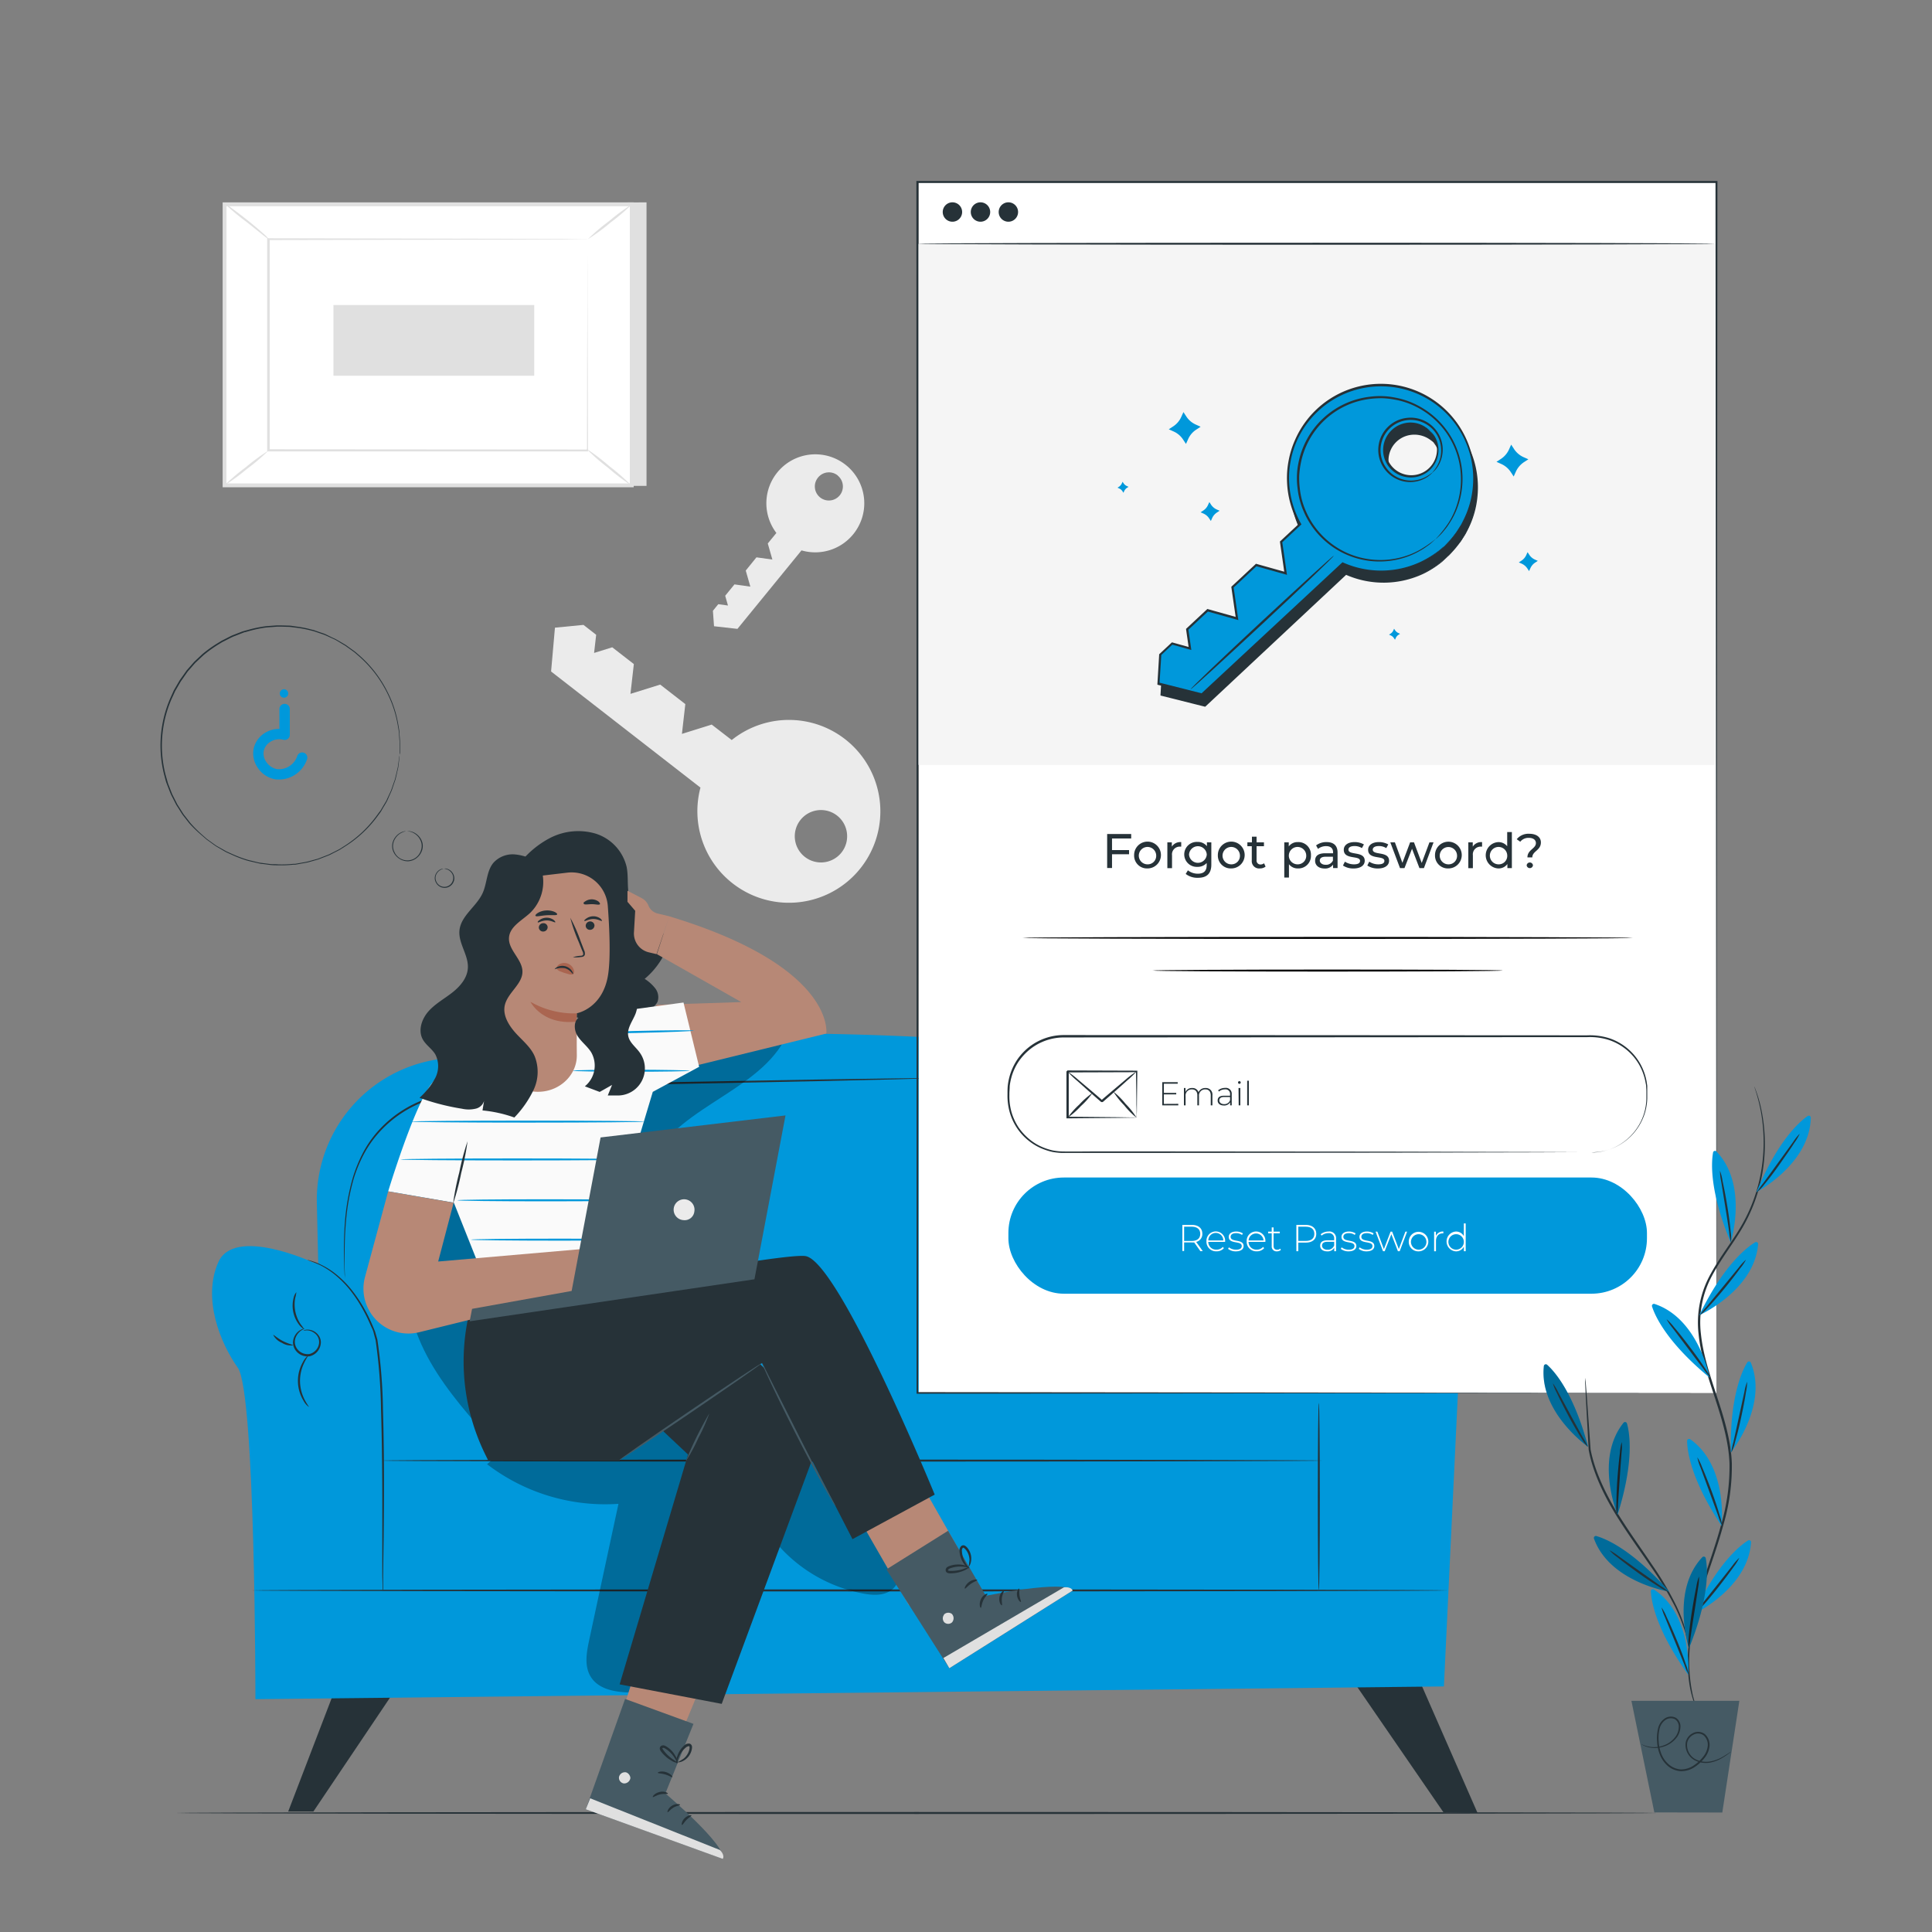 <svg xmlns="http://www.w3.org/2000/svg" viewBox="0 0 500 500"><rect x="0" y="0" width="500" height="500" fill="#808080" stroke="none"/><g id="freepik--background-complete--inject-1"><path d="M189.65,228.65a23.66,23.66,0,1,0-.28-37.13h0l-5.18-4-7.71,2.41.88-7.71-6.5-5.05-7.7,2.4.88-7.71-5.59-4.34-4.7,1.46.54-4.7L151,161.72l-7.38.72-1,11.34,38.66,30.05A23.68,23.68,0,0,0,189.65,228.65Zm28.17-8.07a6.78,6.78,0,1,1-1.2-9.52A6.8,6.8,0,0,1,217.82,220.58Z" style="fill:#ebebeb"></path><path d="M220.81,138.27a12.67,12.67,0,1,0-19.88-.34h0l-2.23,2.72,1.19,4.16-4.12-.57L193,147.66l1.19,4.16-4.11-.58-2.4,2.94.72,2.53-2.51-.35-1.39,1.71.29,4,6.06.68,16.58-20.31A12.68,12.68,0,0,0,220.81,138.27Zm-4-15.18a3.63,3.63,0,1,1-5.11.51A3.62,3.62,0,0,1,216.85,123.09Z" style="fill:#ebebeb"></path><polygon points="167.32 52.37 167.32 125.75 61.91 125.75 58.12 52.88 167.32 52.37" style="fill:#e0e0e0"></polygon><rect x="74.46" y="36.54" width="72.72" height="105.41" transform="translate(21.58 200.06) rotate(-90)" style="fill:#fff"></rect><path d="M164,126.1H57.62V52.38H164Zm-105.4-1H163V53.38H58.62Z" style="fill:#e0e0e0"></path><rect x="69.53" y="61.91" width="82.57" height="54.65" style="fill:#fff"></rect><path d="M152.11,61.91l-.41,0h-1.18L146,62,129,62l-59.44.12.24-.24c0,16.7,0,35.2,0,54.65h0l-.26-.26,82.58.06-.21.2c0-16.63.08-30.26.11-39.76,0-4.75,0-8.45.05-11,0-1.26,0-2.22,0-2.89s0-1,0-1,0,.32,0,1,0,1.61,0,2.85c0,2.53,0,6.23,0,11,0,9.53.07,23.21.11,39.89v.21h-.2l-82.58,0h-.26v-.27h0c0-19.45,0-37.95,0-54.65v-.24h.24l59.6.12,17,.07,4.49,0,1.15,0Z" style="fill:#e0e0e0"></path><path d="M58.11,52.67a9.18,9.18,0,0,1,1.82,1.18c1.08.78,2.54,1.88,4.13,3.15s3,2.47,4,3.37a8.73,8.73,0,0,1,1.51,1.54c-.1.11-2.63-2-5.8-4.5A59.17,59.17,0,0,1,58.11,52.67Z" style="fill:#e0e0e0"></path><path d="M163.52,52.88A52,52,0,0,1,158,57.6a52.17,52.17,0,0,1-5.87,4.31,52,52,0,0,1,5.54-4.72A51.6,51.6,0,0,1,163.52,52.88Z" style="fill:#e0e0e0"></path><path d="M163.44,125.61l-11.75-9.53" style="fill:#fff"></path><path d="M151.69,116.08a56,56,0,0,1,6,4.56,57.06,57.06,0,0,1,5.71,5,54.92,54.92,0,0,1-6-4.56A53,53,0,0,1,151.69,116.08Z" style="fill:#e0e0e0"></path><path d="M58.11,125.6a50.8,50.8,0,0,1,5.49-4.67,51.62,51.62,0,0,1,5.81-4.27,48.33,48.33,0,0,1-5.48,4.68A50.73,50.73,0,0,1,58.11,125.6Z" style="fill:#e0e0e0"></path><rect x="103.13" y="62.11" width="18.3" height="51.96" transform="translate(24.19 200.37) rotate(-90)" style="fill:#e0e0e0"></rect></g><g id="freepik--Floor--inject-1"><path d="M429,469.2c0,.14-85.88.26-191.8.26s-191.83-.12-191.83-.26,85.87-.26,191.83-.26S429,469.06,429,469.2Z" style="fill:#263238"></path></g><g id="freepik--Character--inject-1"><polygon points="348.79 433 373.54 468.99 382.39 469.2 366.17 432.19 348.79 433" style="fill:#263238"></polygon><polygon points="87.62 434.83 74.58 468.83 81.1 468.83 103.87 434.98 87.62 434.83" style="fill:#263238"></polygon><path d="M82,311.3l1,44a11.62,11.62,0,0,0,11.36,11.37l246.19,5.48a11.63,11.63,0,0,0,11.89-11.63v-53a31.31,31.31,0,0,0-27-31c-45.07-6.2-138-15.73-213.15-2.19A36.77,36.77,0,0,0,82,311.3Z" style="fill:#0098DB"></path><path d="M80.92,326.67s-20.28-9.39-24.43,0S57,347.58,61.56,354s4.54,85.74,4.54,85.74l307.58-3.29,3.64-76.27s14.75-18.17,13.83-26-13.37-19.23-27.66-7.54-18,36.12-18,36.12l-245.23,1.85S101.1,330.3,80.92,326.67Z" style="fill:#0098DB"></path><path d="M342.38,378c0,.14-54.49.26-121.69.26S99,378.17,99,378s54.47-.26,121.69-.26S342.38,377.88,342.38,378Z" style="fill:#263238"></path><path d="M99,411.6a.75.75,0,0,1,0-.24c0-.19,0-.43,0-.71q0-.94-.06-2.73c0-2.41,0-5.82,0-10,0-8.46.06-20.15-.33-33a140.27,140.27,0,0,0-1.4-18.08c-.18-.66-.36-1.32-.53-2s-.5-1.25-.76-1.86c-.53-1.21-1.07-2.37-1.66-3.46a36.86,36.86,0,0,0-3.74-5.75,26.7,26.7,0,0,0-4-4,21.73,21.73,0,0,0-3.59-2.32,36.31,36.31,0,0,0-3.39-1.36l.23,0,.69.19a14.77,14.77,0,0,1,2.56,1,19.72,19.72,0,0,1,3.68,2.27,26.1,26.1,0,0,1,4.08,4,36.24,36.24,0,0,1,3.84,5.78c.61,1.1,1.16,2.26,1.7,3.48.27.61.52,1.24.77,1.87l.57,2a135,135,0,0,1,1.45,18.17c.39,12.9.26,24.59.18,33.05-.06,4.19-.11,7.6-.14,10,0,1.15,0,2.06,0,2.73l0,.7C99,411.51,99,411.6,99,411.6Z" style="fill:#263238"></path><path d="M78.53,344.37a1.44,1.44,0,0,1,.81-.25,3.44,3.44,0,0,1,2.26.63A3.52,3.52,0,0,1,82.7,346a3.05,3.05,0,0,1,.29,1.9A3.73,3.73,0,0,1,80.12,351a3.8,3.8,0,0,1-3.8-1.81,3.44,3.44,0,0,1-.49-1.86A3.84,3.84,0,0,1,78,344.07a1.75,1.75,0,0,1,.83-.21c0,.05-.29.12-.74.39a3.85,3.85,0,0,0-1.45,1.62,3.08,3.08,0,0,0,.12,3,3.36,3.36,0,0,0,3.3,1.55,3.29,3.29,0,0,0,2.49-2.63,2.83,2.83,0,0,0-1.14-2.77,3.36,3.36,0,0,0-2-.73C78.83,344.32,78.54,344.42,78.53,344.37Z" style="fill:#263238"></path><path d="M79.92,364.11a4.73,4.73,0,0,1-1.39-1.64,9.83,9.83,0,0,1-.12-10,4.87,4.87,0,0,1,1.35-1.68c.07.06-.45.69-1,1.85a10.63,10.63,0,0,0-1.12,4.84,10.75,10.75,0,0,0,1.23,4.82C79.45,363.44,80,364.06,79.92,364.11Z" style="fill:#263238"></path><path d="M76.7,334.42a8.44,8.44,0,0,1-.3,1.5,9.22,9.22,0,0,0,1.46,6.87,11.39,11.39,0,0,1,.89,1.24s-.56-.28-1.19-1A8.09,8.09,0,0,1,76,335.83,3.19,3.19,0,0,1,76.7,334.42Z" style="fill:#263238"></path><path d="M70.71,345.48c.12-.1,1.05.84,2.47,1.57s2.71,1,2.69,1.12a4.39,4.39,0,0,1-2.93-.66A4.47,4.47,0,0,1,70.71,345.48Z" style="fill:#263238"></path><path d="M374.86,411.6c0,.14-69.37.26-154.94.26S65,411.74,65,411.6s69.36-.26,155-.26S374.86,411.45,374.86,411.6Z" style="fill:#263238"></path><path d="M341.31,363.05c.15,0,.26,10.86.26,24.25s-.11,24.27-.26,24.27-.26-10.86-.26-24.27S341.17,363.05,341.31,363.05Z" style="fill:#263238"></path><path d="M238.6,279.14l-.48,0-1.4.05-5.37.15-19.78.46-65.24,1.31c-6.37.15-12.6.13-18.58.53a62.75,62.75,0,0,0-16.93,3.09A29.88,29.88,0,0,0,98,293.2,28.22,28.22,0,0,0,94,299a37.06,37.06,0,0,0-2.45,6,56.64,56.64,0,0,0-2,11c-.31,3.3-.34,6.15-.36,8.49s0,4.14.07,5.37c0,.6,0,1.06,0,1.4s0,.48,0,.48,0-.16,0-.48,0-.8-.08-1.4c-.06-1.22-.14-3-.16-5.37s0-5.2.27-8.52a56.54,56.54,0,0,1,2-11.11,37.58,37.58,0,0,1,2.44-6.11,28.14,28.14,0,0,1,4-5.92,30.29,30.29,0,0,1,13-8.6,62.4,62.4,0,0,1,17-3.15c6-.4,12.24-.39,18.61-.54l65.25-1.16,19.77-.29,5.38-.06h1.4Z" style="fill:#263238"></path><path d="M159.86,313.4s-.33.16-.84.55a4.57,4.57,0,0,0-1.55,2.17,3.84,3.84,0,0,0,.55,3.71,4,4,0,0,0,7.31-1.74,3.88,3.88,0,0,0-1.18-3.57,4.6,4.6,0,0,0-2.36-1.23c-.63-.11-1-.07-1-.11a1.93,1.93,0,0,1,1-.09,4.66,4.66,0,0,1,3.75,2.79,4.12,4.12,0,0,1,.23,2.3,4.51,4.51,0,0,1-8.16,1.94,4.14,4.14,0,0,1-.83-2.15,4.64,4.64,0,0,1,.31-2,4.53,4.53,0,0,1,1.78-2.21A2,2,0,0,1,159.86,313.4Z" style="fill:#263238"></path><path d="M155.65,339.31a12.1,12.1,0,0,1-.76-3,17,17,0,0,1,.16-7.38,10.1,10.1,0,0,1,4.31-5.94,6.75,6.75,0,0,1,2.09-.85,2,2,0,0,1,.82-.08,12.77,12.77,0,0,0-2.72,1.24,10.26,10.26,0,0,0-4,5.77,18.67,18.67,0,0,0-.3,7.18C155.49,338.15,155.73,339.29,155.65,339.31Z" style="fill:#263238"></path><path d="M159.29,298a23.43,23.43,0,0,0-1.47,2.2,8.76,8.76,0,0,0,2.57,11.28,21.74,21.74,0,0,0,2.29,1.35,1.84,1.84,0,0,1-.72-.15,7.76,7.76,0,0,1-1.78-.9A8.7,8.7,0,0,1,157.49,300a7.62,7.62,0,0,1,1.22-1.58C159.05,298.07,159.27,297.93,159.29,298Z" style="fill:#263238"></path><path d="M158.37,318a50.29,50.29,0,0,0-5.42,1.22,51.91,51.91,0,0,0-5.06,2.3A14.47,14.47,0,0,1,158.37,318Z" style="fill:#263238"></path><g style="opacity:0.3"><path d="M126.06,378.94a50.26,50.26,0,0,0,34,10.25q-3.8,17.63-7.58,35.27c-.67,3.13-1.3,6.62.34,9.38,2.3,3.87,7.65,4.25,12.15,4.19,5-.07,10.22-.19,14.66-2.51,6.29-3.28,9.67-10.24,12.11-16.9s4.55-13.8,9.57-18.81a39,39,0,0,0,22.15,12.61c2.5.46,5.34.6,7.34-1s2.57-4.42,2.06-6.9a20.7,20.7,0,0,0-3.27-6.79l-14.64-22.7c-2-3.07-4.14-6.31-7.49-7.77-2.63-1.15-5.61-1-8.47-.87a390.91,390.91,0,0,0-70.87,10.71"></path></g><g style="opacity:0.3"><path d="M204.28,266.4c-5.92,15.64-28,19.23-35.79,34-7.67,14.64,1.84,34-6.06,48.56-2.93,5.38-8,9.39-10.82,14.81-1.92,3.64-2.91,8-6,10.69-3.62,3.15-9.23,3.09-13.58,1.05s-7.69-5.7-10.79-9.37c-5.8-6.88-11.25-14.32-14-22.91-4.66-14.77-.38-31.48,9-43.82s23.27-20.67,37.94-25.66,30.19-6.87,45.62-8.32"></path></g><path d="M133.18,225.27a24.3,24.3,0,0,1,9-8.31,15.92,15.92,0,0,1,12-1.21,11.92,11.92,0,0,1,8,8.64c.63,3.21-.23,6.79,1.43,9.61,1.9,3.24,6.49,4.26,8.11,7.66a7.39,7.39,0,0,1-.49,6.53,20.31,20.31,0,0,1-4.39,5.14,10.75,10.75,0,0,1,2.74,2.46,3.73,3.73,0,0,1,.58,3.5,5.14,5.14,0,0,1-3,2.4,29.55,29.55,0,0,1-17.69,1.66c-1.58-.34-3.39-.77-4.69.19" style="fill:#263238"></path><path d="M173.21,237.14,170,246.93l21.86,12.41-22,.71,1.64,17.83,42.35-10.4s2.54-17.27-40.64-30.34l-3-.72a3.43,3.43,0,0,1-2.41-2.09h0A3.71,3.71,0,0,0,166,232.4l-3.61-1.88,0,2.86,2,2.33-.32,5.53a5,5,0,0,0,3.84,5.22l2,.47" style="fill:#b78876"></path><path d="M125.32,272.54c-.87,0-8.94,2-13.56,7.84s-11.3,27.94-11.3,27.94l17,2.94,7.34,18.43s43.45-5.69,41.14-8a89.12,89.12,0,0,0-7-5.81l10-33.31,12-6.48-4.05-16.64-24.17,3.27Z" style="fill:#fafafa"></path><path d="M166.86,290.27c0,.14-13.55.26-30.25.26s-30.26-.12-30.26-.26,13.55-.26,30.26-.26S166.86,290.13,166.86,290.27Z" style="fill:#0098DB"></path><path d="M164.15,300.06c0,.14-13.55.26-30.25.26s-30.26-.12-30.26-.26,13.54-.26,30.26-.26S164.15,299.92,164.15,300.06Z" style="fill:#0098DB"></path><path d="M164.15,310.63c0,.15-10.26.27-22.92.27s-22.91-.12-22.91-.27,10.26-.26,22.91-.26S164.15,310.49,164.15,310.63Z" style="fill:#0098DB"></path><path d="M167.66,320.82c0,.14-10.26.26-22.91.26s-22.91-.12-22.91-.26,10.25-.26,22.91-.26S167.66,320.67,167.66,320.82Z" style="fill:#0098DB"></path><path d="M178.51,277.1c0,.15-6.78.26-15.13.26s-15.14-.11-15.14-.26,6.77-.26,15.14-.26S178.51,277,178.51,277.1Z" style="fill:#0098DB"></path><path d="M179.61,266.72c0,.15-6.75.42-15.07.61s-15.09.24-15.09.1,6.74-.42,15.07-.62S179.61,266.58,179.61,266.72Z" style="fill:#0098DB"></path><path d="M121,295.35a66.55,66.55,0,0,1-1.63,8.18,68,68,0,0,1-2.13,8.07,68,68,0,0,1,1.62-8.18A64.69,64.69,0,0,1,121,295.35Z" style="fill:#263238"></path><polygon points="168.3 420.21 155.64 460.14 170.9 461.68 185.24 426.98 168.3 420.21" style="fill:#b78876"></polygon><path d="M179.47,446.14l-7.27,18s15.88,13.45,14.86,16.91L151.6,468.24l10.17-28.56Z" style="fill:#455a64"></path><path d="M161.79,458.66a1.54,1.54,0,0,0-1.6,1.29,1.48,1.48,0,0,0,1.26,1.6,1.63,1.63,0,0,0,1.69-1.37c0-.76-.75-1.63-1.5-1.52" style="fill:#e0e0e0"></path><path d="M151.6,468.24l1.14-2.84,33.58,13.38s1.33,1.25.74,2.3Z" style="fill:#e0e0e0"></path><path d="M172.84,464.2c-.07.17-1-.06-2,.18s-1.77.82-1.9.69.48-1,1.76-1.31S172.93,464.05,172.84,464.2Z" style="fill:#263238"></path><path d="M176,467.08c0,.19-.88.21-1.73.73S173,469,172.8,469s.07-1.09,1.14-1.71S176.06,466.92,176,467.08Z" style="fill:#263238"></path><path d="M176.5,472.3c-.17,0-.1-1,.69-1.76s1.74-.87,1.76-.7-.67.5-1.3,1.15S176.68,472.35,176.5,472.3Z" style="fill:#263238"></path><path d="M174,459.91c-.13.13-.84-.4-1.84-.69s-1.88-.25-1.92-.43.93-.54,2.1-.18S174.17,459.8,174,459.91Z" style="fill:#263238"></path><path d="M175.44,456.24a3.59,3.59,0,0,1-1.77-.65,8.06,8.06,0,0,1-1.65-1.25,7.3,7.3,0,0,1-.83-.91,2.29,2.29,0,0,1-.38-.61.8.8,0,0,1,.25-.95,1,1,0,0,1,.9-.12,2.92,2.92,0,0,1,.64.33,6.93,6.93,0,0,1,1,.78,6.71,6.71,0,0,1,1.25,1.67,3.12,3.12,0,0,1,.52,1.82c-.1,0-.3-.66-.91-1.59a7.35,7.35,0,0,0-1.26-1.46,5.87,5.87,0,0,0-.91-.69c-.34-.23-.66-.35-.81-.22s-.07.08,0,.21a2.23,2.23,0,0,0,.29.45,11.07,11.07,0,0,0,.74.88,11.36,11.36,0,0,0,1.48,1.28A12.64,12.64,0,0,1,175.44,456.24Z" style="fill:#263238"></path><path d="M175.12,456.41a3,3,0,0,1,.16-1.89,6.06,6.06,0,0,1,1.79-2.77,1.57,1.57,0,0,1,1.45-.49.91.91,0,0,1,.57.77,2.33,2.33,0,0,1-.06.72,4.11,4.11,0,0,1-.43,1.19,4.27,4.27,0,0,1-1.42,1.56c-1,.67-1.83.62-1.82.55a14.63,14.63,0,0,0,1.55-.91,4.34,4.34,0,0,0,1.17-1.47,4.1,4.1,0,0,0,.34-1c.08-.39.05-.75-.11-.76s-.58.11-.83.36a6,6,0,0,0-.79.8,7.2,7.2,0,0,0-1,1.65C175.28,455.7,175.23,456.42,175.12,456.41Z" style="fill:#263238"></path><polygon points="216.35 382.62 235.25 415.47 250.71 405.55 231.73 372.2 216.35 382.62" style="fill:#b78876"></polygon><path d="M245.37,396.16,255.14,413s20.36-4.28,22.47-1.35l-31.92,20.1L229.4,406.16Z" style="fill:#455a64"></path><path d="M244.39,417.81a1.53,1.53,0,0,0,0,2.05,1.48,1.48,0,0,0,2,0,1.63,1.63,0,0,0-.05-2.18,1.55,1.55,0,0,0-2.12.25" style="fill:#e0e0e0"></path><path d="M245.69,431.73l-1.54-2.64,31.18-18.28s1.81-.28,2.28.82Z" style="fill:#e0e0e0"></path><path d="M255.55,412.49c.09.16-.64.72-1.09,1.7s-.45,1.9-.63,1.93-.52-1,0-2.2S255.49,412.32,255.55,412.49Z" style="fill:#263238"></path><path d="M259.77,411.76c.13.13-.38.82-.49,1.82s.17,1.78,0,1.87-.81-.72-.65-2S259.67,411.62,259.77,411.76Z" style="fill:#263238"></path><path d="M264.2,414.57c-.13.13-.83-.51-1-1.62s.38-1.9.53-1.82,0,.83.11,1.74S264.34,414.46,264.2,414.57Z" style="fill:#263238"></path><path d="M252.9,408.9c0,.19-.83.42-1.67,1s-1.35,1.32-1.52,1.24.15-1.06,1.15-1.77S252.9,408.73,252.9,408.9Z" style="fill:#263238"></path><path d="M250.87,405.55c0,.06-.51.55-1.6,1a9.28,9.28,0,0,1-2,.54,11.84,11.84,0,0,1-1.23.09,2.47,2.47,0,0,1-.72-.08.8.8,0,0,1-.59-.78,1,1,0,0,1,.46-.79,2.78,2.78,0,0,1,.65-.29,6.55,6.55,0,0,1,3.29-.25c1.18.22,1.8.65,1.76.71s-.7-.17-1.81-.26a7.78,7.78,0,0,0-1.94.1,6.79,6.79,0,0,0-1.09.29c-.4.13-.69.31-.68.51s0,.1.15.16a2,2,0,0,0,.53.05,10.14,10.14,0,0,0,3.06-.43A12.56,12.56,0,0,1,250.87,405.55Z" style="fill:#263238"></path><path d="M250.81,405.9c0,.06-.7-.31-1.4-1.28a6,6,0,0,1-.88-1.89,6.61,6.61,0,0,1-.21-1.22,1.57,1.57,0,0,1,.52-1.45.88.88,0,0,1,.94,0,2.59,2.59,0,0,1,.54.48,4.64,4.64,0,0,1,.68,1.08,4.38,4.38,0,0,1,.35,2.08c-.1,1.22-.63,1.82-.68,1.77a15.71,15.71,0,0,0,.23-1.78,4.35,4.35,0,0,0-.44-1.82,3.82,3.82,0,0,0-.61-.91c-.26-.3-.56-.5-.67-.38a1.06,1.06,0,0,0-.23.87,6.58,6.58,0,0,0,.15,1.12,6.75,6.75,0,0,0,.7,1.79C250.34,405.34,250.88,405.82,250.81,405.9Z" style="fill:#263238"></path><path d="M160.09,378l37.12-25.24,23.41,45.57L241.9,386.8S217.39,327,208.59,325.1c-4.93-1.08-61.47,9.71-61.47,9.71l-6.32-3.17-16-1.95-1,2.59a54.58,54.58,0,0,0,1.78,44.12l.78,1.59Z" style="fill:#263238"></path><path d="M147.06,346.42c.28,1.25,31,30,31,30l-17.7,59.49,26.42,5.05,26.53-71.66-48.49-47.57L142.63,331Z" style="fill:#263238"></path><path d="M197.21,352.75c.08.12-8.17,5.86-18.41,12.83S160.18,378.1,160.09,378s8.16-5.87,18.41-12.84S197.12,352.63,197.21,352.75Z" style="fill:#455a64"></path><path d="M216.26,389.83a8.76,8.76,0,0,1-.9-1.37c-.55-.9-1.31-2.23-2.24-3.87-1.85-3.29-4.31-7.89-6.91-13s-4.9-9.82-6.51-13.23c-.81-1.71-1.45-3.1-1.88-4.06a8.34,8.34,0,0,1-.61-1.52,11,11,0,0,1,.8,1.43l2,4c1.74,3.45,4.07,8.06,6.64,13.17s5,9.75,6.77,13.08c.85,1.61,1.56,2.94,2.1,3.95A10.33,10.33,0,0,1,216.26,389.83Z" style="fill:#455a64"></path><path d="M183.57,365.78a47.58,47.58,0,0,1-2.84,6.38,47.54,47.54,0,0,1-3.31,6.14,93.88,93.88,0,0,1,6.15-12.52Z" style="fill:#455a64"></path><path d="M100.46,308.32l-6,22.16a11.56,11.56,0,0,0,1,8.53h0a11.62,11.62,0,0,0,12.85,5.81l47.55-11.71-5-9.88-37.46,3.25,4-15.22Z" style="fill:#b78876"></path><polygon points="121.55 341.95 122.17 338.73 147.94 334.1 155.43 294.37 203.29 288.67 195.25 331.08 121.55 341.95" style="fill:#455a64"></polygon><path d="M176.92,315.77a2.7,2.7,0,1,1,2.77-2.19A2.51,2.51,0,0,1,176.92,315.77Z" style="fill:#ebebeb"></path><path d="M128.55,228l.09,2.87,1.08,43c.13,5,4.52,8.86,9.86,8.68h0c5.4-.17,9.74-4.4,9.7-9.45-.05-5.29,0-10.87,0-10.87s6.81-1.21,8.12-10.13c.65-4.43.34-11.69-.1-17.62a9.4,9.4,0,0,0-10.47-8.64Z" style="fill:#b78876"></path><path d="M153.85,239.47a1.15,1.15,0,0,1-1.09,1.17,1.09,1.09,0,0,1-1.18-1,1.15,1.15,0,0,1,1.08-1.17A1.1,1.1,0,0,1,153.85,239.47Z" style="fill:#263238"></path><path d="M155.77,238.31c-.14.15-1-.48-2.24-.47s-2.12.65-2.26.5.08-.34.47-.63a3.15,3.15,0,0,1,1.8-.58,3.09,3.09,0,0,1,1.79.55C155.71,238,155.84,238.24,155.77,238.31Z" style="fill:#263238"></path><path d="M141.73,239.91a1.14,1.14,0,0,1-1.09,1.17,1.1,1.1,0,0,1-1.19-1,1.14,1.14,0,0,1,1.09-1.16A1.09,1.09,0,0,1,141.73,239.91Z" style="fill:#263238"></path><path d="M143.7,238.68c-.14.15-1-.48-2.24-.47s-2.12.65-2.26.5.07-.34.46-.63a3.18,3.18,0,0,1,1.81-.58,3.06,3.06,0,0,1,1.78.55C143.63,238.34,143.77,238.61,143.7,238.68Z" style="fill:#263238"></path><path d="M148.26,247.73a8.23,8.23,0,0,1,2-.38c.32,0,.61-.1.66-.32a1.56,1.56,0,0,0-.22-.92l-.95-2.38a40.94,40.94,0,0,1-2.16-6.22,39,39,0,0,1,2.65,6l.92,2.39a1.87,1.87,0,0,1,.18,1.23.81.81,0,0,1-.51.47,2.28,2.28,0,0,1-.54.08A7.85,7.85,0,0,1,148.26,247.73Z" style="fill:#263238"></path><path d="M149.28,262.26a22.62,22.62,0,0,1-12-3s3,6.08,11.86,5.14Z" style="fill:#aa6550"></path><path d="M144.19,236.65c-.13.33-1.35.12-2.8.22s-2.63.45-2.81.14c-.08-.15.14-.45.62-.75a4.62,4.62,0,0,1,2.11-.63,4.72,4.72,0,0,1,2.17.35C144,236.22,144.25,236.5,144.19,236.65Z" style="fill:#263238"></path><path d="M155.26,234c-.22.28-1.07,0-2.08,0s-1.88.21-2.08-.08,0-.42.41-.69a3,3,0,0,1,3.36.07C155.23,233.62,155.35,233.91,155.26,234Z" style="fill:#263238"></path><path d="M148.13,252.18a2.08,2.08,0,0,1-1.07-.11l-1-.28c-.28-.09-.59-.22-.94-.35a2,2,0,0,1-.92-.55c-.21-.27-.17-.75.31-1.18a2.59,2.59,0,0,1,4,1.33C148.72,251.67,148.46,252.09,148.13,252.18Z" style="fill:#aa6550"></path><path d="M148.3,252.07c-.12.09-.72-1.14-2.16-1.51a5.24,5.24,0,0,0-2.61.29s.16-.32.65-.57a3,3,0,0,1,2.09-.22,3,3,0,0,1,1.73,1.2C148.31,251.71,148.36,252.05,148.3,252.07Z" style="fill:#263238"></path><path d="M138.85,222.22a11.21,11.21,0,0,1-1.61,14c-2.13,2-5.3,3.53-5.51,6.43-.24,3.21,3.48,5.61,3.48,8.83s-3.81,5.42-4.56,8.65c-.6,2.6,1,5.2,2.76,7.17s4,3.71,5,6.15a10.92,10.92,0,0,1-.3,8.57,27.09,27.09,0,0,1-5,7.19,33.77,33.77,0,0,0-8.24-1.83c.17-1.06.35-2.13.53-3.19a2.93,2.93,0,0,1-2.15,2.7,7.89,7.89,0,0,1-3.68.05,59.84,59.84,0,0,1-11-2.83,19.79,19.79,0,0,0,4-5,6.67,6.67,0,0,0,.11-6.2c-.88-1.5-2.5-2.46-3.31-4-1.21-2.3-.21-5.22,1.51-7.17s4.06-3.22,6.11-4.82,3.93-3.76,4.09-6.36c.22-3.36-2.51-6.43-2.17-9.78.38-3.82,4.42-6.16,6-9.66,1.15-2.53,1-5.65,2.76-7.8a6.71,6.71,0,0,1,5.53-2.2,12.44,12.44,0,0,1,5.76,2" style="fill:#263238"></path><path d="M150,263.22c-1.6.88-1.51,3.33-.53,4.88s2.55,2.66,3.52,4.22a6.92,6.92,0,0,1-1.63,8.82l3.84,1.45.84-.47,2.36-1.34-1.11,2.73h2.46a7,7,0,0,0,5.78-11.15c-1-1.4-2.58-2.51-2.93-4.2-.41-2.05,1.14-3.9,1.89-5.84a8.25,8.25,0,0,0-2.68-9.33" style="fill:#263238"></path></g><g id="freepik--speech-bubble--inject-1"><path d="M74.25,182.29A1.35,1.35,0,0,1,75,183.5v6.66a1.33,1.33,0,0,1-.53,1.06,1.3,1.3,0,0,1-1.17.22,4.21,4.21,0,0,0-3.26.5,3.73,3.73,0,0,0-1.78,2.38,3.8,3.8,0,0,0,.68,2.91,4.3,4.3,0,0,0,2.75,1.82,5,5,0,0,0,5.24-3.39,1.33,1.33,0,1,1,2.54.81,7.69,7.69,0,0,1-8.2,5.22,6.84,6.84,0,0,1-4.53-2.94,6.52,6.52,0,0,1-1.1-5,6.42,6.42,0,0,1,3-4.12,7,7,0,0,1,3.67-1V183.5a1.34,1.34,0,0,1,1.34-1.34A1.41,1.41,0,0,1,74.25,182.29Z" style="fill:#0098DB"></path><path d="M72.41,179.49a1.09,1.09,0,1,1,1.12,1.07A1.09,1.09,0,0,1,72.41,179.49Z" style="fill:#0098DB"></path><path d="M105,215.15s-.33,0-.88.28A4,4,0,0,0,102.3,217a3.78,3.78,0,0,0-.57,1.58,3.31,3.31,0,0,0,.33,1.88,3.67,3.67,0,0,0,6.88-.4,3.31,3.31,0,0,0,.11-1.91,4,4,0,0,0-.75-1.51,4.1,4.1,0,0,0-2-1.36c-.57-.16-.91-.14-.91-.17l.24,0a1.73,1.73,0,0,1,.3,0,2.06,2.06,0,0,1,.39.06,4,4,0,0,1,2.16,1.34,3.91,3.91,0,0,1,.83,1.58,3.52,3.52,0,0,1-.09,2,4.14,4.14,0,0,1-1.28,1.87,3.89,3.89,0,0,1-2.25.93,3.93,3.93,0,0,1-2.34-.66,4.14,4.14,0,0,1-1.5-1.7,3.64,3.64,0,0,1-.33-2,4,4,0,0,1,.64-1.67,4.07,4.07,0,0,1,2-1.59,3,3,0,0,1,.39-.11,1.18,1.18,0,0,1,.29-.05A.62.62,0,0,1,105,215.15Z" style="fill:#263238"></path><path d="M114.76,224.82s-.21.05-.54.2a2.57,2.57,0,0,0-1.15,1,2.17,2.17,0,0,0-.14,2.14,2.27,2.27,0,0,0,4.25-.25,2.16,2.16,0,0,0-.39-2.11,2.56,2.56,0,0,0-1.26-.86c-.35-.11-.56-.1-.56-.13a1.17,1.17,0,0,1,.59,0,2.62,2.62,0,0,1,1.92,1.85,2.35,2.35,0,0,1,0,1.31,2.52,2.52,0,0,1-4.73.28,2.22,2.22,0,0,1-.21-1.3,2.51,2.51,0,0,1,.41-1.06,2.57,2.57,0,0,1,1.28-1A1.23,1.23,0,0,1,114.76,224.82Z" style="fill:#263238"></path><path d="M103.42,195.33s0-.17,0-.5,0-.83,0-1.47c0-.33,0-.69,0-1.09s-.06-.83-.09-1.3-.07-1-.12-1.52a4.85,4.85,0,0,0-.11-.83l-.15-.88a29.65,29.65,0,0,0-2.77-8.45A30.74,30.74,0,0,0,93.09,170l-1.25-1.09c-.44-.34-.91-.66-1.37-1l-.71-.5a4.3,4.3,0,0,0-.72-.48L87.5,166c-.26-.15-.51-.31-.78-.45l-.83-.38-1.67-.76c-.58-.24-1.18-.42-1.77-.63l-.9-.31-.46-.15-.47-.11a30,30,0,0,0-3.84-.75c-.66-.07-1.33-.19-2-.23l-2-.06c-.34,0-.68,0-1,0l-1,.08c-.7.06-1.4.08-2.09.17a32.54,32.54,0,0,0-4.19.88l-1.05.3c-.17,0-.35.09-.52.15l-.51.2-2.06.8c-.67.3-1.33.66-2,1-.33.18-.67.32-1,.52l-1,.61a33.91,33.91,0,0,0-3.71,2.69l-1.69,1.59-.43.4-.39.44-.77.89-.78.88-.7,1-.69,1-.35.49c-.11.17-.21.34-.31.51l-1.21,2.09c-.33.73-.67,1.46-1,2.2a30.45,30.45,0,0,0-1.51,19.36l.66,2.34.87,2.24.22.56.27.53.54,1.07.53,1.05.64,1,.63,1,.31.49.36.46,1.43,1.84a34.15,34.15,0,0,0,3.25,3.23l.85.75c.28.25.6.45.9.67.61.43,1.2.89,1.82,1.29L58,220l.47.28.5.23,1,.45a33.08,33.08,0,0,0,4,1.52c.68.2,1.37.33,2,.5l1,.24c.34.07.68.09,1,.14l2,.26c.67.07,1.34,0,2,.08a28.26,28.26,0,0,0,3.92-.14l.48,0,.47-.08.94-.16c.62-.12,1.24-.2,1.84-.35l1.78-.49.88-.24.84-.33,1.65-.64a5.15,5.15,0,0,0,.79-.36l.78-.39c.51-.26,1-.5,1.51-.77l1.4-.89a30.53,30.53,0,0,0,8.49-8.11c.25-.35.51-.69.75-1l.62-1.06.6-1c.1-.17.2-.33.29-.5s.15-.35.23-.52l.9-1.94c.26-.62.44-1.25.65-1.82l.3-.85a5.11,5.11,0,0,0,.23-.8l.36-1.49c.1-.46.22-.88.29-1.27s.1-.75.15-1.07c.08-.64.15-1.12.2-1.46s.08-.49.08-.49,0,.17,0,.5l-.18,1.46c0,.32-.08.68-.13,1.07s-.18.82-.28,1.28-.22,1-.34,1.49a4.92,4.92,0,0,1-.23.81c-.1.28-.19.56-.29.85-.21.58-.38,1.21-.65,1.84s-.58,1.27-.88,2l-.24.52c-.08.17-.19.34-.28.51-.2.33-.4.68-.6,1s-.41.71-.62,1.08-.5.69-.75,1.05A30.66,30.66,0,0,1,89.39,219l-1.41.9c-.49.27-1,.52-1.52.78l-.77.4a5.75,5.75,0,0,1-.8.36l-1.67.65-.84.33-.88.25-1.79.5c-.61.15-1.24.23-1.86.35l-.95.17-.47.08-.49,0a28.53,28.53,0,0,1-3.94.16c-.67,0-1.35,0-2-.08l-2-.26c-.35,0-.69-.07-1-.15l-1-.23c-.68-.17-1.38-.3-2.06-.5a30.83,30.83,0,0,1-4-1.53l-1-.45-.5-.23-.48-.28-1.93-1.12c-.62-.4-1.22-.87-1.83-1.3-.31-.23-.63-.43-.91-.68l-.86-.75A33.63,33.63,0,0,1,49,213.09l-1.45-1.85-.36-.47-.32-.5-.63-1-.64-1-.54-1.06-.55-1.08-.27-.54L44,205c-.3-.75-.59-1.51-.88-2.26s-.44-1.57-.67-2.36A30.81,30.81,0,0,1,44,180.86l1-2.23c.41-.7.82-1.4,1.22-2.1.11-.17.2-.35.31-.52l.35-.49.71-1,.7-1,.79-.9.78-.89.39-.44.43-.41,1.71-1.61a33.51,33.51,0,0,1,3.75-2.7l1-.61c.32-.21.67-.35,1-.53.67-.33,1.33-.7,2-1l2.08-.81.52-.2.52-.15,1.06-.29a31.67,31.67,0,0,1,4.22-.88c.71-.09,1.41-.12,2.11-.18l1-.07c.34,0,.69,0,1,0l2.06.06c.68,0,1.34.16,2,.24a27,27,0,0,1,3.87.77l.48.11c.15,0,.3.1.45.15l.91.31c.6.22,1.21.39,1.78.63L86,165l.83.38.79.45,1.54.9a6.2,6.2,0,0,1,.73.49l.71.51c.46.34.94.66,1.38,1l1.26,1.1a30.84,30.84,0,0,1,7.13,9.41,29.22,29.22,0,0,1,2.74,8.5c.05.3.1.6.15.88a6.39,6.39,0,0,1,.1.84c0,.54.08,1.05.11,1.52s.07.91.08,1.31,0,.76,0,1.09c0,.64,0,1.13,0,1.47Z" style="fill:#263238"></path></g><g id="freepik--Sreen--inject-1"><rect x="237.76" y="47.12" width="206.45" height="313.39" style="fill:#fff"></rect><rect x="237.34" y="63.08" width="206.51" height="134.87" style="fill:#f5f5f5"></rect><path d="M287.79,217V220h4.41v1.08h-4.41v3.56h-1.26v-8.8h6.22V217Z" style="fill:#263238"></path><path d="M293.51,221.34a3.47,3.47,0,1,1,3.47,3.41A3.32,3.32,0,0,1,293.51,221.34Zm5.71,0a2.25,2.25,0,1,0-2.24,2.35A2.19,2.19,0,0,0,299.22,221.34Z" style="fill:#263238"></path><path d="M305.7,217.94v1.17h-.28a2,2,0,0,0-2.1,2.25v3.32h-1.21V218h1.16v1.11A2.57,2.57,0,0,1,305.7,217.94Z" style="fill:#263238"></path><path d="M313.49,218v5.75c0,2.36-1.19,3.42-3.45,3.42a4.88,4.88,0,0,1-3.18-1l.57-.93a4.08,4.08,0,0,0,2.57.87c1.57,0,2.29-.73,2.29-2.24v-.53a3.06,3.06,0,0,1-2.4,1,3.23,3.23,0,1,1,0-6.45,3,3,0,0,1,2.46,1.1v-1Zm-1.18,3.15a2.3,2.3,0,0,0-4.59,0,2.3,2.3,0,0,0,4.59,0Z" style="fill:#263238"></path><path d="M315.18,221.34a3.47,3.47,0,1,1,3.47,3.41A3.32,3.32,0,0,1,315.18,221.34Zm5.71,0a2.25,2.25,0,1,0-2.24,2.35A2.19,2.19,0,0,0,320.89,221.34Z" style="fill:#263238"></path><path d="M327.53,224.28a2.32,2.32,0,0,1-1.46.47,1.9,1.9,0,0,1-2.11-2.09V219h-1.14v-1H324v-1.46h1.2V218h1.91v1h-1.91v3.61a1,1,0,0,0,1,1.12,1.52,1.52,0,0,0,.94-.32Z" style="fill:#263238"></path><path d="M339.27,221.34a3.24,3.24,0,0,1-3.37,3.41,2.83,2.83,0,0,1-2.32-1.09v3.45h-1.21V218h1.16v1.05a2.83,2.83,0,0,1,2.37-1.12A3.24,3.24,0,0,1,339.27,221.34Zm-1.22,0a2.25,2.25,0,1,0-2.25,2.35A2.2,2.2,0,0,0,338.05,221.34Z" style="fill:#263238"></path><path d="M346.16,220.65v4H345v-.88a2.49,2.49,0,0,1-2.19,1c-1.51,0-2.46-.81-2.46-2s.69-1.95,2.67-1.95H345v-.23c0-1-.6-1.61-1.79-1.61a3.35,3.35,0,0,0-2.11.71l-.5-.9a4.38,4.38,0,0,1,2.75-.86C345.13,217.94,346.16,218.82,346.16,220.65Zm-1.2,2v-.93H343.1c-1.2,0-1.54.47-1.54,1s.55,1.08,1.47,1.08A1.94,1.94,0,0,0,345,222.63Z" style="fill:#263238"></path><path d="M347.56,224l.5-1a4.31,4.31,0,0,0,2.34.69c1.12,0,1.58-.34,1.58-.9,0-1.5-4.21-.2-4.21-2.86,0-1.19,1.07-2,2.78-2a4.83,4.83,0,0,1,2.43.61l-.52.95a3.47,3.47,0,0,0-1.92-.53c-1.06,0-1.57.39-1.57.92,0,1.57,4.22.29,4.22,2.88,0,1.21-1.1,2-2.88,2A4.81,4.81,0,0,1,347.56,224Z" style="fill:#263238"></path><path d="M353.86,224l.5-1a4.31,4.31,0,0,0,2.34.69c1.12,0,1.58-.34,1.58-.9,0-1.5-4.21-.2-4.21-2.86,0-1.19,1.07-2,2.78-2a4.83,4.83,0,0,1,2.43.61l-.52.95a3.47,3.47,0,0,0-1.92-.53c-1.06,0-1.57.39-1.57.92,0,1.57,4.22.29,4.22,2.88,0,1.21-1.1,2-2.88,2A4.81,4.81,0,0,1,353.86,224Z" style="fill:#263238"></path><path d="M371,218l-2.49,6.66h-1.16l-1.92-5-1.95,5h-1.16L359.81,218H361l1.94,5.3,2-5.3h1l2,5.33,2-5.33Z" style="fill:#263238"></path><path d="M371.38,221.34a3.46,3.46,0,1,1,3.47,3.41A3.32,3.32,0,0,1,371.38,221.34Zm5.7,0a2.24,2.24,0,1,0-2.23,2.35A2.18,2.18,0,0,0,377.08,221.34Z" style="fill:#263238"></path><path d="M383.56,217.94v1.17h-.28a2,2,0,0,0-2.1,2.25v3.32H380V218h1.15v1.11A2.57,2.57,0,0,1,383.56,217.94Z" style="fill:#263238"></path><path d="M391.27,215.34v9.33h-1.16v-1.06a2.81,2.81,0,0,1-2.38,1.14,3.41,3.41,0,0,1,0-6.81,2.85,2.85,0,0,1,2.33,1.07v-3.67Zm-1.2,6a2.25,2.25,0,1,0-2.24,2.35A2.19,2.19,0,0,0,390.07,221.34Z" style="fill:#263238"></path><path d="M397.49,218.19c0-.8-.66-1.35-1.8-1.35a2.7,2.7,0,0,0-2.25,1l-.91-.65a3.88,3.88,0,0,1,3.25-1.41c1.81,0,3,.84,3,2.24,0,2.1-2.22,2.23-2.22,3.88h-1.26C395.28,219.92,397.49,219.64,397.49,218.19Zm-2.39,5.75a.82.82,0,0,1,1.63,0,.82.82,0,0,1-1.63,0Z" style="fill:#263238"></path><path d="M422.61,242.73c0,.15-35.38.26-79,.26s-79-.11-79-.26,35.37-.26,79-.26S422.61,242.59,422.61,242.73Z"></path><path d="M388.88,251.18c0,.14-20.27.26-45.28.26s-45.29-.12-45.29-.26,20.28-.26,45.29-.26S388.88,251,388.88,251.18Z"></path><path d="M374.6,144.09a24.08,24.08,0,1,0-37.36-5.71l-4.9,4.57,1.18,8.13L325.91,149l-6.13,5.72L321,162.8l-7.6-2.13-5.27,4.91.72,5-4.64-1.3-3.06,2.86-.46,7.53,11.23,2.83,36.45-34A24.09,24.09,0,0,0,374.6,144.09ZM371,114.48a6.91,6.91,0,1,1-9.76-.34A6.91,6.91,0,0,1,371,114.48Z" style="fill:#263238"></path><path d="M374.6,144.09a24.08,24.08,0,1,0-37.36-5.71l-4.9,4.57,1.18,8.13L325.91,149l-6.13,5.72L321,162.8l-7.6-2.13-5.27,4.91.72,5-4.64-1.3-3.06,2.86-.46,7.53,11.23,2.83,36.45-34A24.09,24.09,0,0,0,374.6,144.09ZM371,114.48a6.91,6.91,0,1,1-9.76-.34A6.91,6.91,0,0,1,371,114.48Z" style="fill:none"></path><path d="M371,114.48s-.45-.42-1.37-1a7,7,0,0,0-4.35-.95,6.65,6.65,0,1,0,7.26,7.78,6.86,6.86,0,0,0-.65-4.4c-.5-1-.94-1.4-.89-1.44s.13.09.33.3a5.53,5.53,0,0,1,.77,1,6.85,6.85,0,0,1,.86,4.58,7.11,7.11,0,0,1-8.35,5.87,7.13,7.13,0,0,1-5.8-6.22,7.11,7.11,0,0,1,6.43-7.92,6.86,6.86,0,0,1,4.52,1.18,5.34,5.34,0,0,1,1,.83C371,114.35,371.06,114.47,371,114.48Z" style="fill:#263238"></path><path d="M374.6,144.09s-.11.12-.35.33l-1.06,1a24.92,24.92,0,0,1-4.66,3,24.21,24.21,0,0,1-20.29.29l.2,0-36.39,34.06-.1.11-.15,0-11.23-2.82-.23-.05,0-.24c.14-2.35.29-4.92.45-7.53V172l.08-.08L304,169l.11-.11.16,0,4.64,1.3-.37.32c-.23-1.55-.47-3.25-.72-5l0-.15.11-.1,5.27-4.92.12-.12.16,0,7.6,2.13-.37.33c-.37-2.58-.77-5.34-1.17-8.13l0-.16.12-.1,1.62-1.52,4.51-4.2.12-.12.16,0,7.61,2.13-.38.33q-.59-4.11-1.17-8.13l0-.15.11-.11,4.9-4.57-.05.36a24.51,24.51,0,0,1-3.13-11,23,23,0,0,1,.4-5.57,23.55,23.55,0,0,1,1.6-5.24,24.3,24.3,0,0,1,44.07-1,24.14,24.14,0,0,1,2.37,12.64,23.67,23.67,0,0,1-2.7,9.27c-.15.3-.3.58-.45.86l-.49.76c-.33.49-.6,1-.92,1.37-.65.78-1.15,1.48-1.64,2L375,143.73l-.39.36s.11-.14.35-.4l1.08-1.15c.47-.5,1-1.21,1.59-2,.3-.41.56-.89.88-1.37.16-.25.32-.5.48-.77l.44-.85A23.87,23.87,0,1,0,336.37,117a23.53,23.53,0,0,0-1.56,5.12,23,23,0,0,0-.38,5.44,24,24,0,0,0,3.07,10.7l.11.2-.17.16-4.89,4.57.09-.26q.58,4,1.17,8.14l.07.45-.45-.12-7.6-2.13.29-.07-4.51,4.2L320,154.89l.09-.27c.4,2.79.8,5.56,1.17,8.13l.07.46-.45-.12-7.6-2.14.28-.07c-1.81,1.7-3.61,3.37-5.27,4.92l.1-.26c.24,1.71.48,3.41.71,5l.06.44-.43-.12-4.63-1.3.27-.07-3.07,2.86.09-.19c-.16,2.61-.32,5.18-.46,7.53l-.21-.29,11.23,2.83-.25.07,36.5-33.94.09-.08.11,0a24.07,24.07,0,0,0,20.06-.14,26.43,26.43,0,0,0,4.68-2.86l1.09-.91Z" style="fill:#263238"></path><path d="M373.79,141.36a24.07,24.07,0,1,0-37.35-5.72h0l-4.89,4.56,1.17,8.14-7.6-2.14L319,151.93l1.17,8.13-7.6-2.13-5.27,4.92.71,5-4.63-1.29-3.07,2.86-.46,7.53,11.23,2.82,36.45-34A24.06,24.06,0,0,0,373.79,141.36Zm-3.56-29.61a6.91,6.91,0,1,1-9.76-.34A6.9,6.9,0,0,1,370.23,111.75Z" style="fill:#0098DB"></path><path d="M373.79,141.36a24.07,24.07,0,1,0-37.35-5.72h0l-4.89,4.56,1.17,8.14-7.6-2.14L319,151.93l1.17,8.13-7.6-2.13-5.27,4.92.71,5-4.63-1.29-3.07,2.86-.46,7.53,11.23,2.82,36.45-34A24.06,24.06,0,0,0,373.79,141.36Zm-3.56-29.61a6.91,6.91,0,1,1-9.76-.34A6.9,6.9,0,0,1,370.23,111.75Z" style="fill:none"></path><path d="M370.23,111.75s-.45-.42-1.37-1a6.85,6.85,0,0,0-4.34-1,6.64,6.64,0,1,0,7.26,7.78,6.85,6.85,0,0,0-.66-4.4c-.5-1-.93-1.4-.89-1.44s.13.09.34.3a5.54,5.54,0,0,1,.76,1,6.84,6.84,0,0,1,.86,4.59,7.12,7.12,0,0,1-8.34,5.87A7.12,7.12,0,0,1,358,117.3a7.13,7.13,0,0,1,6.43-7.92,6.85,6.85,0,0,1,4.52,1.19,5,5,0,0,1,1,.83C370.16,111.62,370.25,111.74,370.23,111.75Z" style="fill:#263238"></path><path d="M373.79,141.36s-.11.12-.34.33l-1.06.94a25.39,25.39,0,0,1-4.66,3,24.24,24.24,0,0,1-20.3.29l.2,0-36.38,34.06-.11.1-.14,0-11.24-2.82-.22-.06v-.23c.14-2.35.3-4.92.45-7.53v-.12l.08-.07,3.07-2.87.12-.11.16,0,4.63,1.29-.37.33c-.22-1.55-.47-3.25-.72-5l0-.15.12-.11,5.26-4.91.12-.12.17.05,7.6,2.13-.38.33L318.68,152l0-.16.11-.11,1.63-1.51,4.5-4.2.12-.12.17.05,7.6,2.13-.38.33q-.59-4.11-1.17-8.13l0-.16.12-.1,4.9-4.57-.06.36a24.51,24.51,0,0,1-3.13-11,23.5,23.5,0,0,1,.4-5.57,23.75,23.75,0,0,1,1.6-5.24,24.25,24.25,0,0,1,46.44,11.63,23.72,23.72,0,0,1-2.7,9.27l-.45.86-.49.76c-.33.49-.6,1-.91,1.37-.65.78-1.15,1.48-1.64,2L374.18,141c-.25.25-.39.37-.39.37s.12-.15.36-.41l1.07-1.14c.47-.5,1-1.21,1.59-2,.3-.4.57-.88.89-1.37l.48-.76.43-.86a23.69,23.69,0,0,0,2.59-9.19,23.86,23.86,0,0,0-45.64-11.39,23.5,23.5,0,0,0-1.55,5.12,22.45,22.45,0,0,0-.38,5.44,24,24,0,0,0,3.06,10.7l.12.2-.17.16-4.9,4.57.09-.26q.59,4,1.17,8.13l.07.46-.44-.13L325,146.5l.28-.07-4.5,4.21-1.63,1.51.09-.26c.41,2.79.8,5.55,1.17,8.13l.07.46-.44-.13-7.61-2.13.29-.07-5.27,4.91.09-.25c.24,1.71.49,3.4.71,4.95l.06.45-.43-.12-4.63-1.3.27-.07-3.06,2.86.09-.2c-.16,2.61-.32,5.19-.47,7.53l-.21-.29,11.23,2.84-.25.07,36.5-33.94.09-.08.11.05a24.18,24.18,0,0,0,20.06-.14,26.81,26.81,0,0,0,4.69-2.86l1.08-.91Z" style="fill:#263238"></path><path d="M371.58,139.48a32.5,32.5,0,0,0,3.24-4.08,20.24,20.24,0,0,0,2.47-5.54,21.14,21.14,0,0,0,.69-8,20.85,20.85,0,0,0-3.17-9.12,21.1,21.1,0,0,0-8.18-7.4,19.5,19.5,0,0,0-5.69-1.92,22.66,22.66,0,0,0-3.09-.36,24.13,24.13,0,0,0-3.17.16,20.79,20.79,0,0,0-18.07,16.85,24,24,0,0,0-.38,3.15,22.9,22.9,0,0,0,.15,3.11,19.37,19.37,0,0,0,1.52,5.81,21,21,0,0,0,6.82,8.67,20.7,20.7,0,0,0,8.87,3.8,21,21,0,0,0,8-.13,20.44,20.44,0,0,0,5.7-2.09,31.88,31.88,0,0,0,4.29-2.94s-.07.09-.24.24l-.75.68a9.87,9.87,0,0,1-1.29,1,14.63,14.63,0,0,1-1.9,1.22,20.23,20.23,0,0,1-5.74,2.21,21.33,21.33,0,0,1-24.27-12.45,20.08,20.08,0,0,1-1.58-6A19.37,19.37,0,0,1,336,120a21.34,21.34,0,0,1,18.58-17.33,19.92,19.92,0,0,1,6.43.22,20.36,20.36,0,0,1,5.84,2,21.49,21.49,0,0,1,8.35,7.63A21.45,21.45,0,0,1,377.62,130a20,20,0,0,1-2.61,5.58,13.58,13.58,0,0,1-1.34,1.8,10.08,10.08,0,0,1-1.1,1.22l-.73.7C371.68,139.41,371.59,139.49,371.58,139.48Z" style="fill:#263238"></path><path d="M370.61,122.39c-.05,0,.5-.52,1.17-1.59a8,8,0,0,0,1.14-5.11,7.81,7.81,0,0,0-4.29-6.17,7.72,7.72,0,0,0-4.46-.79,7.83,7.83,0,0,0-6.28,10.81,8.06,8.06,0,0,0,2.54,3.25,8,8,0,0,0,3.32,1.45,8,8,0,0,0,5.18-.79c1.12-.59,1.63-1.11,1.68-1.06s-.11.15-.36.38a6,6,0,0,1-1.21.89,8.16,8.16,0,0,1-8.9-.47,8.32,8.32,0,0,1-3.3-8.28,8.31,8.31,0,0,1,7.26-6.76,8.24,8.24,0,0,1,4.79.87,8.39,8.39,0,0,1,3.24,3,8.21,8.21,0,0,1-.15,8.91,6.3,6.3,0,0,1-1,1.14C370.76,122.3,370.62,122.41,370.61,122.39Z" style="fill:#263238"></path><path d="M308.12,178.39c-.11-.12,8.09-8,18.33-17.51s18.63-17.19,18.74-17.07-8.09,8-18.33,17.51S308.23,178.51,308.12,178.39Z" style="fill:#263238"></path><path d="M312.64,130.67l.34-.74.44.68a3.44,3.44,0,0,0,1.46,1.24l.75.33-.68.45a3.41,3.41,0,0,0-1.25,1.46l-.33.74-.45-.68a3.4,3.4,0,0,0-1.46-1.24l-.74-.33.68-.45A3.32,3.32,0,0,0,312.64,130.67Z" style="fill:#0098DB"></path><path d="M290.33,125.11l.19-.43.26.39a1.92,1.92,0,0,0,.85.72l.43.2-.4.26a2,2,0,0,0-.72.84l-.19.44-.26-.4a1.92,1.92,0,0,0-.85-.72l-.43-.2.39-.25A2.07,2.07,0,0,0,290.33,125.11Z" style="fill:#0098DB"></path><path d="M360.6,163.14l.19-.43.26.4a2.12,2.12,0,0,0,.85.72l.43.19-.39.26a1.92,1.92,0,0,0-.72.85l-.2.43-.26-.39a2,2,0,0,0-.84-.73l-.44-.19.4-.26A1.92,1.92,0,0,0,360.6,163.14Z" style="fill:#0098DB"></path><path d="M395,143.64l.33-.74.45.68a3.39,3.39,0,0,0,1.46,1.24l.74.33-.68.45a3.38,3.38,0,0,0-1.24,1.46l-.34.74-.44-.68a3.51,3.51,0,0,0-1.46-1.24l-.75-.33.68-.45A3.41,3.41,0,0,0,395,143.64Z" style="fill:#0098DB"></path><path d="M390.53,116.32l.56-1.25.75,1.15a5.79,5.79,0,0,0,2.45,2.09l1.25.55-1.15.75a5.87,5.87,0,0,0-2.09,2.46l-.56,1.25-.75-1.15a5.79,5.79,0,0,0-2.45-2.09l-1.25-.56,1.15-.75A5.79,5.79,0,0,0,390.53,116.32Z" style="fill:#0098DB"></path><path d="M305.71,107.9l.56-1.25.75,1.14a5.72,5.72,0,0,0,2.45,2.09l1.25.56-1.14.75a5.65,5.65,0,0,0-2.09,2.45l-.56,1.25-.75-1.14a5.69,5.69,0,0,0-2.46-2.09l-1.24-.56,1.14-.75A5.72,5.72,0,0,0,305.71,107.9Z" style="fill:#0098DB"></path><path d="M411.88,298.31s.32,0,.94-.08a6.11,6.11,0,0,0,1.16-.13l.73-.12.83-.22a13.42,13.42,0,0,0,4.08-1.82,14.36,14.36,0,0,0,5.8-7.6,14.25,14.25,0,0,0,.66-3.94c0-.7,0-1.43,0-2.15l-.06-1.1c0-.37-.11-.74-.17-1.11a14.64,14.64,0,0,0-1.59-4.41,14.19,14.19,0,0,0-7.87-6.48,16,16,0,0,0-5.61-.74h-6.06l-129.39.08a14.12,14.12,0,0,0-8.6,2.93,14.89,14.89,0,0,0-3.12,3.32,14.18,14.18,0,0,0-1.87,4.12,15.53,15.53,0,0,0-.43,2.22c0,.75-.1,1.5-.08,2.27a15,15,0,0,0,.54,4.44,14.69,14.69,0,0,0,1.85,4,15.21,15.21,0,0,0,3,3.21,13.68,13.68,0,0,0,3.8,2.13,15.3,15.3,0,0,0,2.07.61,15.74,15.74,0,0,0,2.15.25c2.89.07,5.81,0,8.67,0h16.81l58.17.05,39.22.09,10.66.05,2.78,0,.94,0s-.32,0-.94,0l-2.78,0-10.66.05-39.22.08-58.17.06H283.3c-2.87,0-5.75,0-8.7,0a16.76,16.76,0,0,1-2.22-.25,16.09,16.09,0,0,1-2.15-.64,14,14,0,0,1-3.93-2.2,14.39,14.39,0,0,1-5-7.49,15.76,15.76,0,0,1-.56-4.58c0-.76,0-1.55.08-2.32a16.4,16.4,0,0,1,.45-2.3,14.89,14.89,0,0,1,1.94-4.28,15.11,15.11,0,0,1,3.24-3.44,14.61,14.61,0,0,1,8.91-3l129.39.07h6.06a16.74,16.74,0,0,1,5.72.77,14.55,14.55,0,0,1,8,6.65,14.81,14.81,0,0,1,1.61,4.51l.17,1.13c0,.38,0,.75,0,1.12,0,.74,0,1.45,0,2.17a14.69,14.69,0,0,1-.69,4,15,15,0,0,1-1.59,3.32,14.2,14.2,0,0,1-4.34,4.34,13.78,13.78,0,0,1-4.14,1.8l-.84.2-.74.11a6.85,6.85,0,0,1-1.16.11Z" style="fill:#263238"></path><rect x="260.97" y="304.74" width="165.26" height="30.07" rx="14.35" style="fill:#0098DB"></rect><path d="M294.15,289.27a6.76,6.76,0,0,1,0-.89c0-.62,0-1.43-.05-2.43,0-2.14-.06-5.1-.11-8.67l.21.2-17.87.06.26-.26h0v3.14c0,1,0,2.06,0,3.06,0,2,0,3.94,0,5.77l-.24-.24,12.81.12,3.7.06,1,0,.36,0a9.6,9.6,0,0,1-1.26.06l-3.65.06-13,.12H276v-.24c0-1.83,0-3.76,0-5.77,0-1,0-2,0-3.06V277.3h0c-.23.23.32-.32.26-.27l17.87.06h.21v.21c-.05,3.63-.09,6.63-.11,8.8,0,1,0,1.78-.06,2.39A5.74,5.74,0,0,1,294.15,289.27Z" style="fill:#263238"></path><path d="M294.15,277.28a23.64,23.64,0,0,1-2.5,2.4c-1.58,1.44-3.8,3.39-6.26,5.53H285v0l0,0-.06-.05-.12-.1-.23-.2-.45-.39-.88-.77-1.67-1.47-2.8-2.5a23.64,23.64,0,0,1-2.5-2.4A21.9,21.9,0,0,1,279,279.4l2.87,2.42,1.69,1.44.89.76.46.4.22.2.12.09.06.05,0,0H285c2.47-2.13,4.72-4,6.37-5.41A21.9,21.9,0,0,1,294.15,277.28Z" style="fill:#263238"></path><path d="M282.73,282.86a19.29,19.29,0,0,1-3,3.39,20.16,20.16,0,0,1-3.41,3,20.24,20.24,0,0,1,3-3.39A20.61,20.61,0,0,1,282.73,282.86Z" style="fill:#263238"></path><path d="M294.15,289.27a19.58,19.58,0,0,1-3.21-3.22,20.47,20.47,0,0,1-2.82-3.56,20.13,20.13,0,0,1,3.21,3.22A19.9,19.9,0,0,1,294.15,289.27Z" style="fill:#263238"></path><path d="M304.94,285.67v.4h-4.15v-6h4v.4h-3.58v2.37h3.2v.39h-3.2v2.46Z" style="fill:#263238"></path><path d="M313.77,283.45v2.62h-.43v-2.59c0-1-.53-1.55-1.4-1.55a1.58,1.58,0,0,0-1.64,1.75v2.39h-.43v-2.59c0-1-.53-1.55-1.4-1.55a1.58,1.58,0,0,0-1.64,1.75v2.39h-.43v-4.49h.41v1a1.78,1.78,0,0,1,1.72-1,1.59,1.59,0,0,1,1.64,1.08,1.89,1.89,0,0,1,1.81-1.08A1.68,1.68,0,0,1,313.77,283.45Z" style="fill:#263238"></path><path d="M318.77,283.22v2.85h-.41v-.8a1.75,1.75,0,0,1-1.62.83c-1,0-1.61-.51-1.61-1.28s.43-1.25,1.67-1.25h1.54v-.36a1.17,1.17,0,0,0-1.33-1.28,2.36,2.36,0,0,0-1.55.56l-.21-.31a2.74,2.74,0,0,1,1.79-.63A1.52,1.52,0,0,1,318.77,283.22Zm-.43,1.52v-.84h-1.53c-.93,0-1.25.39-1.25.9s.45.95,1.24.95A1.54,1.54,0,0,0,318.34,284.74Z" style="fill:#263238"></path><path d="M320.4,280.15a.35.35,0,0,1,.35-.35.35.35,0,1,1-.35.35Zm.13,1.43H321v4.49h-.43Z" style="fill:#263238"></path><path d="M322.77,279.69h.43v6.38h-.43Z" style="fill:#263238"></path><path d="M310.67,323.81l-1.62-2.27a4.77,4.77,0,0,1-.66,0h-1.94v2.22H306V317h2.43c1.7,0,2.73.85,2.73,2.29a2.08,2.08,0,0,1-1.59,2.12l1.7,2.37Zm-2.28-2.65c1.45,0,2.23-.68,2.23-1.84s-.78-1.85-2.23-1.85h-1.94v3.69Z" style="fill:#fff"></path><path d="M317.05,321.4H312.7a2,2,0,0,0,2.14,2,2.06,2.06,0,0,0,1.62-.7l.28.32a2.41,2.41,0,0,1-1.91.82,2.48,2.48,0,0,1-2.6-2.57,2.42,2.42,0,1,1,4.83,0S317.05,321.35,317.05,321.4Zm-4.34-.38h3.88a1.94,1.94,0,0,0-3.88,0Z" style="fill:#fff"></path><path d="M317.82,323.2l.22-.39a3,3,0,0,0,1.82.61c1.07,0,1.5-.37,1.5-.95,0-1.47-3.36-.38-3.36-2.37,0-.76.64-1.38,1.92-1.38a3.13,3.13,0,0,1,1.74.49l-.23.39a2.6,2.6,0,0,0-1.52-.46c-1,0-1.42.41-1.42.95,0,1.52,3.35.45,3.35,2.38,0,.82-.71,1.38-2,1.38A3.16,3.16,0,0,1,317.82,323.2Z" style="fill:#fff"></path><path d="M327.47,321.4h-4.35a2,2,0,0,0,2.14,2,2.06,2.06,0,0,0,1.62-.7l.28.32a2.43,2.43,0,0,1-1.91.82,2.49,2.49,0,0,1-2.61-2.57,2.42,2.42,0,0,1,2.43-2.56,2.39,2.39,0,0,1,2.41,2.54S327.47,321.35,327.47,321.4Zm-4.34-.38H327a1.94,1.94,0,0,0-3.87,0Z" style="fill:#fff"></path><path d="M331.49,323.49a1.55,1.55,0,0,1-1,.36,1.25,1.25,0,0,1-1.37-1.38v-3.3h-.93v-.42h.93v-1.1h.48v1.1h1.61v.42h-1.61v3.26c0,.65.32,1,.94,1a1.16,1.16,0,0,0,.79-.28Z" style="fill:#fff"></path><path d="M340.65,319.32c0,1.42-1,2.27-2.73,2.27H336v2.22h-.5V317h2.44C339.62,317,340.65,317.88,340.65,319.32Zm-.5,0c0-1.18-.78-1.85-2.23-1.85H336v3.68h1.94C339.37,321.15,340.15,320.48,340.15,319.32Z" style="fill:#fff"></path><path d="M345.77,320.6v3.21h-.47v-.9a1.94,1.94,0,0,1-1.82.94c-1.13,0-1.82-.58-1.82-1.44s.48-1.42,1.89-1.42h1.73v-.4a1.32,1.32,0,0,0-1.5-1.45,2.63,2.63,0,0,0-1.75.64l-.24-.35a3.13,3.13,0,0,1,2-.71A1.72,1.72,0,0,1,345.77,320.6Zm-.49,1.72v-.95h-1.72c-1.05,0-1.42.44-1.42,1s.51,1.06,1.41,1.06A1.72,1.72,0,0,0,345.28,322.32Z" style="fill:#fff"></path><path d="M347,323.2l.22-.39a2.93,2.93,0,0,0,1.82.61c1.07,0,1.49-.37,1.49-.95,0-1.47-3.35-.38-3.35-2.37,0-.76.64-1.38,1.92-1.38a3.07,3.07,0,0,1,1.73.49l-.22.39a2.62,2.62,0,0,0-1.52-.46c-1,0-1.43.41-1.43.95,0,1.52,3.36.45,3.36,2.38,0,.82-.71,1.38-2,1.38A3.14,3.14,0,0,1,347,323.2Z" style="fill:#fff"></path><path d="M351.65,323.2l.22-.39a3,3,0,0,0,1.82.61c1.07,0,1.5-.37,1.5-.95,0-1.47-3.36-.38-3.36-2.37,0-.76.64-1.38,1.92-1.38a3.13,3.13,0,0,1,1.74.49l-.23.39a2.6,2.6,0,0,0-1.52-.46c-1,0-1.42.41-1.42.95,0,1.52,3.35.45,3.35,2.38,0,.82-.71,1.38-2,1.38A3.16,3.16,0,0,1,351.65,323.2Z" style="fill:#fff"></path><path d="M364.16,318.75l-1.92,5.06h-.46l-1.7-4.39-1.72,4.39h-.44L356,318.75h.46l1.69,4.52,1.73-4.52h.41l1.72,4.51,1.7-4.51Z" style="fill:#fff"></path><path d="M364.59,321.28a2.53,2.53,0,1,1,2.52,2.57A2.45,2.45,0,0,1,364.59,321.28Zm4.56,0a2,2,0,1,0-2,2.13A2,2,0,0,0,369.15,321.28Z" style="fill:#fff"></path><path d="M373.54,318.72v.47h-.12c-1.12,0-1.79.75-1.79,2v2.63h-.48v-5.06h.46v1.11A1.92,1.92,0,0,1,373.54,318.72Z" style="fill:#fff"></path><path d="M379.32,316.62v7.19h-.47v-1.19a2.25,2.25,0,0,1-2.07,1.23,2.57,2.57,0,0,1,0-5.13,2.26,2.26,0,0,1,2.06,1.21v-3.31Zm-.48,4.66a2,2,0,1,0-2,2.13A2,2,0,0,0,378.84,321.28Z" style="fill:#fff"></path><path d="M443.84,63.08c0,.14-46.23.26-103.25.26s-103.25-.12-103.25-.26,46.22-.26,103.25-.26S443.84,62.94,443.84,63.08Z" style="fill:#263238"></path><path d="M249,54.88a2.51,2.51,0,1,1-2.51-2.52A2.51,2.51,0,0,1,249,54.88Z" style="fill:#263238"></path><path d="M256.26,54.88a2.51,2.51,0,1,1-2.51-2.52A2.51,2.51,0,0,1,256.26,54.88Z" style="fill:#263238"></path><path d="M263.48,54.88A2.51,2.51,0,1,1,261,52.36,2.51,2.51,0,0,1,263.48,54.88Z" style="fill:#263238"></path><path d="M444.21,360.5c0-2.14-.1-128.94-.24-313.38l.24.24-206.79,0h0l.26-.26c0,118.26,0,227.29-.06,313.38l-.2-.2,206.81.2-206.81.21h-.21v-.21c0-86.09,0-195.12-.05-313.38v-.26h.28l206.79,0h.24v.24C444.31,231.56,444.21,358.37,444.21,360.5Z" style="fill:#263238"></path></g><g id="freepik--Plant--inject-1"><path d="M440.43,445a2.94,2.94,0,0,0-.17-.41c-.14-.29-.32-.67-.55-1.17a28.83,28.83,0,0,1-1.61-4.69,41.43,41.43,0,0,1,.13-18.1,99,99,0,0,1,3.36-12.17c1.42-4.31,3.08-8.89,4.42-13.84a53.54,53.54,0,0,0,2.19-15.93c-.21-5.63-1.87-11.25-3.71-16.85s-3.72-11.08-4.29-16.59a25.32,25.32,0,0,1,3-15.32c2.43-4.47,5.48-8.3,7.77-12.26a42.86,42.86,0,0,0,4.67-11.78,44,44,0,0,0,.29-18.26,34.32,34.32,0,0,0-1.9-6.45,2.5,2.5,0,0,0,.11.43c.1.31.22.72.39,1.24a48,48,0,0,1,1.18,4.82,44.43,44.43,0,0,1-.47,18.12,42.23,42.23,0,0,1-4.69,11.64c-2.28,3.91-5.34,7.72-7.82,12.24a25.75,25.75,0,0,0-3.13,15.64c.57,5.6,2.47,11.12,4.3,16.71s3.48,11.16,3.69,16.69a53.28,53.28,0,0,1-2.13,15.76c-1.33,4.93-3,9.51-4.37,13.84a96.41,96.41,0,0,0-3.3,12.24c-1.54,7.62-1.1,14.06.05,18.24a27.56,27.56,0,0,0,1.72,4.68l.61,1.15A2.09,2.09,0,0,0,440.43,445Z" style="fill:#263238"></path><path d="M447.91,321.54s4.64-14.84-3.69-23.53a.51.51,0,0,0-.88.26C442.9,300.72,442.34,308.18,447.91,321.54Z" style="fill:#0098DB"></path><path d="M445.13,303a13.27,13.27,0,0,0,.31,2.74c.3,1.89.66,4.1,1.06,6.55s.74,4.66,1,6.54a13.94,13.94,0,0,0,.49,2.71,11.5,11.5,0,0,0-.09-2.76c-.15-1.69-.45-4-.87-6.59s-.86-4.86-1.23-6.52A12.73,12.73,0,0,0,445.13,303Z" style="fill:#263238"></path><path d="M442.46,356.53s-2.84-15.28-14.26-19.07a.52.52,0,0,0-.66.64C428.29,340.47,431.29,347.33,442.46,356.53Z" style="fill:#0098DB"></path><path d="M431.31,341.41a13.74,13.74,0,0,0,1.55,2.27l4,5.29c1.49,2,2.83,3.78,4,5.3a16.26,16.26,0,0,0,1.7,2.17,12,12,0,0,0-1.36-2.4c-.93-1.43-2.29-3.35-3.86-5.42s-3-3.89-4.13-5.19A12.66,12.66,0,0,0,431.31,341.41Z" style="fill:#263238"></path><path d="M445.54,394.88s1.73-15.45-8.1-22.39a.52.52,0,0,0-.82.42C436.65,375.4,437.53,382.83,445.54,394.88Z" style="fill:#0098DB"></path><path d="M439.27,377.17a12.77,12.77,0,0,0,.83,2.63c.66,1.79,1.43,3.9,2.28,6.22s1.62,4.43,2.27,6.23a14.51,14.51,0,0,0,1,2.56,11.24,11.24,0,0,0-.61-2.69c-.47-1.63-1.21-3.87-2.11-6.3s-1.78-4.61-2.45-6.17A12.71,12.71,0,0,0,439.27,377.17Z" style="fill:#263238"></path><path d="M436.94,433.46s1.17-15.51-8.9-22.09a.51.51,0,0,0-.8.45C427.36,414.3,428.5,421.7,436.94,433.46Z" style="fill:#0098DB"></path><path d="M430,416a14.65,14.65,0,0,0,.93,2.6c.72,1.77,1.57,3.84,2.51,6.13s1.77,4.38,2.49,6.14a13.32,13.32,0,0,0,1.09,2.53,11.92,11.92,0,0,0-.71-2.67c-.53-1.61-1.35-3.82-2.34-6.22s-1.94-4.54-2.67-6.08A11.73,11.73,0,0,0,430,416Z" style="fill:#263238"></path><path d="M454.58,308.5s13.78-7.2,14.05-19.23a.52.52,0,0,0-.81-.44C465.77,290.25,460.1,295.12,454.58,308.5Z" style="fill:#0098DB"></path><path d="M465.77,293.41a12.43,12.43,0,0,0-1.72,2.15l-3.89,5.37c-1.45,2-2.77,3.82-3.9,5.36a17,17,0,0,0-1.57,2.26,11.41,11.41,0,0,0,1.9-2c1.09-1.31,2.53-3.17,4-5.28s2.84-4,3.76-5.48A13.23,13.23,0,0,0,465.77,293.41Z" style="fill:#263238"></path><path d="M439.78,340.37S454,334,455,322a.51.51,0,0,0-.78-.49C452.06,322.83,446.1,327.35,439.78,340.37Z" style="fill:#0098DB"></path><path d="M451.86,326a13.38,13.38,0,0,0-1.84,2l-4.21,5.12-4.21,5.12a15.17,15.17,0,0,0-1.71,2.16,11.7,11.7,0,0,0,2-1.89c1.17-1.24,2.72-3,4.36-5s3.08-3.87,4.08-5.24A11.56,11.56,0,0,0,451.86,326Z" style="fill:#263238"></path><path d="M447.94,375.91s9.75-12.11,5.18-23.24a.52.52,0,0,0-.92-.09C450.89,354.7,447.65,361.45,447.94,375.91Z" style="fill:#0098DB"></path><path d="M452.15,357.6a13.55,13.55,0,0,0-.71,2.66c-.41,1.87-.88,4.06-1.41,6.48l-1.42,6.47a15.38,15.38,0,0,0-.54,2.7,10.81,10.81,0,0,0,.93-2.59c.48-1.64,1.06-3.92,1.6-6.45s1-4.85,1.24-6.53A12.45,12.45,0,0,0,452.15,357.6Z" style="fill:#263238"></path><path d="M438.29,417.74s14.08-6.58,14.88-18.59a.51.51,0,0,0-.78-.47C450.28,400,444.4,404.62,438.29,417.74Z" style="fill:#0098DB"></path><path d="M450.13,403.16a14,14,0,0,0-1.81,2.07l-4.11,5.2c-1.55,1.94-2.94,3.69-4.14,5.18a15.16,15.16,0,0,0-1.66,2.19,11.46,11.46,0,0,0,2-1.92c1.15-1.26,2.67-3.05,4.27-5.09s3-3.92,4-5.31A12.49,12.49,0,0,0,450.13,403.16Z" style="fill:#263238"></path><path d="M410.24,356.62s0,.12,0,.34,0,.6,0,1c.05.94.1,2.2.17,3.77.18,3.32.44,7.94.74,13.47h0v0c1,5.62,3.87,11.86,7.72,17.91,2.82,4.46,5.78,8.52,8.34,12.29a86.24,86.24,0,0,1,6.24,10.33,43.39,43.39,0,0,1,2.93,7.58c.25.93.43,1.65.54,2.15a3.45,3.45,0,0,0,.21.75,6.15,6.15,0,0,0-.1-.78c-.07-.5-.22-1.24-.43-2.18a40.35,40.35,0,0,0-2.78-7.7,80.93,80.93,0,0,0-6.17-10.45c-2.53-3.8-5.48-7.86-8.29-12.3-3.82-6-6.67-12.16-7.72-17.7v0c-.39-5.53-.72-10.14-.95-13.45-.13-1.57-.23-2.83-.3-3.77,0-.39-.08-.72-.1-1A1.48,1.48,0,0,0,410.24,356.62Z" style="fill:#263238"></path><path d="M418.62,392s-6-14.36,1.54-23.77a.51.51,0,0,1,.9.18C421.73,370.79,423,378.17,418.62,392Z" style="fill:#0098DB"></path><path d="M419.71,373.22a12.44,12.44,0,0,0-.47,2.72c-.21,1.68-.45,4-.64,6.61s-.27,4.93-.27,6.64a10.85,10.85,0,0,0,.17,2.75,15.63,15.63,0,0,0,.24-2.74c.13-1.91.28-4.14.44-6.61s.33-4.71.47-6.62A13.93,13.93,0,0,0,419.71,373.22Z" style="fill:#263238"></path><g style="opacity:0.3"><path d="M418.62,392s-6-14.36,1.54-23.77a.51.51,0,0,1,.9.18C421.73,370.79,423,378.17,418.62,392Z"></path></g><path d="M437.1,426.58s-4.78-14.8,3.46-23.57a.52.52,0,0,1,.88.25C441.91,405.71,442.54,413.17,437.1,426.58Z" style="fill:#0098DB"></path><path d="M439.7,408a12.38,12.38,0,0,0-.69,2.67c-.35,1.66-.77,4-1.17,6.53s-.67,4.9-.81,6.6a11.22,11.22,0,0,0,0,2.76,16.14,16.14,0,0,0,.46-2.71c.28-1.89.61-4.11,1-6.56s.71-4.66,1-6.55A13.44,13.44,0,0,0,439.7,408Z" style="fill:#263238"></path><g style="opacity:0.3"><path d="M437.1,426.58s-4.78-14.8,3.46-23.57a.52.52,0,0,1,.88.25C441.91,405.71,442.54,413.17,437.1,426.58Z"></path></g><path d="M411,374.43s-12.74-8.92-11.45-20.88a.51.51,0,0,1,.85-.34C402.28,354.88,407.28,360.45,411,374.43Z" style="fill:#0098DB"></path><g style="opacity:0.3"><path d="M411,374.43s-12.74-8.92-11.45-20.88a.51.51,0,0,1,.85-.34C402.28,354.88,407.28,360.45,411,374.43Z"></path></g><path d="M401.88,358a12.43,12.43,0,0,0,1.06,2.54c.72,1.54,1.78,3.64,3,5.92s2.42,4.32,3.33,5.75a11.8,11.8,0,0,0,1.62,2.24,14.6,14.6,0,0,0-1.26-2.45c-.92-1.67-2-3.64-3.18-5.81l-3.16-5.83A13.64,13.64,0,0,0,401.88,358Z" style="fill:#263238"></path><path d="M432,411.91s-15.36-2.4-19.47-13.7a.51.51,0,0,1,.61-.68C415.5,398.21,422.44,401,432,411.91Z" style="fill:#0098DB"></path><g style="opacity:0.3"><path d="M432,411.91s-15.36-2.4-19.47-13.7a.51.51,0,0,1,.61-.68C415.5,398.21,422.44,401,432,411.91Z"></path></g><path d="M416.52,401.2a12,12,0,0,0,2.07,1.82c1.33,1.06,3.2,2.48,5.31,4s4.08,2.81,5.53,3.69a11.52,11.52,0,0,0,2.44,1.3,14.39,14.39,0,0,0-2.22-1.64l-5.41-3.82-5.4-3.85A14.09,14.09,0,0,0,416.52,401.2Z" style="fill:#263238"></path><polygon points="450.14 440.18 445.73 469.08 428.14 469.05 422.21 440.18 450.14 440.18" style="fill:#455a64"></polygon><path d="M434.08,449.46a4.91,4.91,0,0,0,.81-2.42,2.61,2.61,0,0,0-1.19-2.48,2.84,2.84,0,0,0-2.95.24,4.3,4.3,0,0,0-1.68,2.65,11.16,11.16,0,0,0-.22,3.27,10.57,10.57,0,0,0,.71,3.33,7.35,7.35,0,0,0,2,2.91,5.69,5.69,0,0,0,3.39,1.42,6.23,6.23,0,0,0,3.52-1,10.71,10.71,0,0,0,2.63-2.38,5.79,5.79,0,0,0,1.33-3.17,3.71,3.71,0,0,0-1.25-3.07,2.88,2.88,0,0,0-3.12-.19,3.38,3.38,0,0,0-1.8,2.36,4.51,4.51,0,0,0,2.23,4.57,6.19,6.19,0,0,0,4.25.62,9.6,9.6,0,0,0,3-1.19,16.71,16.71,0,0,0,1.7-1.14,2.86,2.86,0,0,0,.54-.47,6.75,6.75,0,0,0-.6.39c-.39.25-1,.64-1.73,1.06a9.81,9.81,0,0,1-3,1.08,6,6,0,0,1-4-.64,4.18,4.18,0,0,1-2-4.2,3,3,0,0,1,1.6-2.06,2.45,2.45,0,0,1,2.65.16,3.26,3.26,0,0,1,1.07,2.69,5.34,5.34,0,0,1-1.25,2.91,10.4,10.4,0,0,1-2.5,2.26,5.79,5.79,0,0,1-3.25.95,5.3,5.3,0,0,1-3.1-1.3,7,7,0,0,1-1.91-2.72,10.19,10.19,0,0,1-.69-3.19,10.78,10.78,0,0,1,.19-3.13,3.87,3.87,0,0,1,1.49-2.41,2.45,2.45,0,0,1,2.51-.25,2.26,2.26,0,0,1,1,2.13,4.51,4.51,0,0,1-.73,2.24,6.49,6.49,0,0,1-3.28,2.46,7.19,7.19,0,0,1-3.12.37,8.06,8.06,0,0,1-2.6-.77s0,0,.14.11a5.14,5.14,0,0,0,.47.26,6.19,6.19,0,0,0,2,.59,7.16,7.16,0,0,0,3.24-.31,6.77,6.77,0,0,0,3.48-2.52" style="fill:#263238"></path></g></svg>